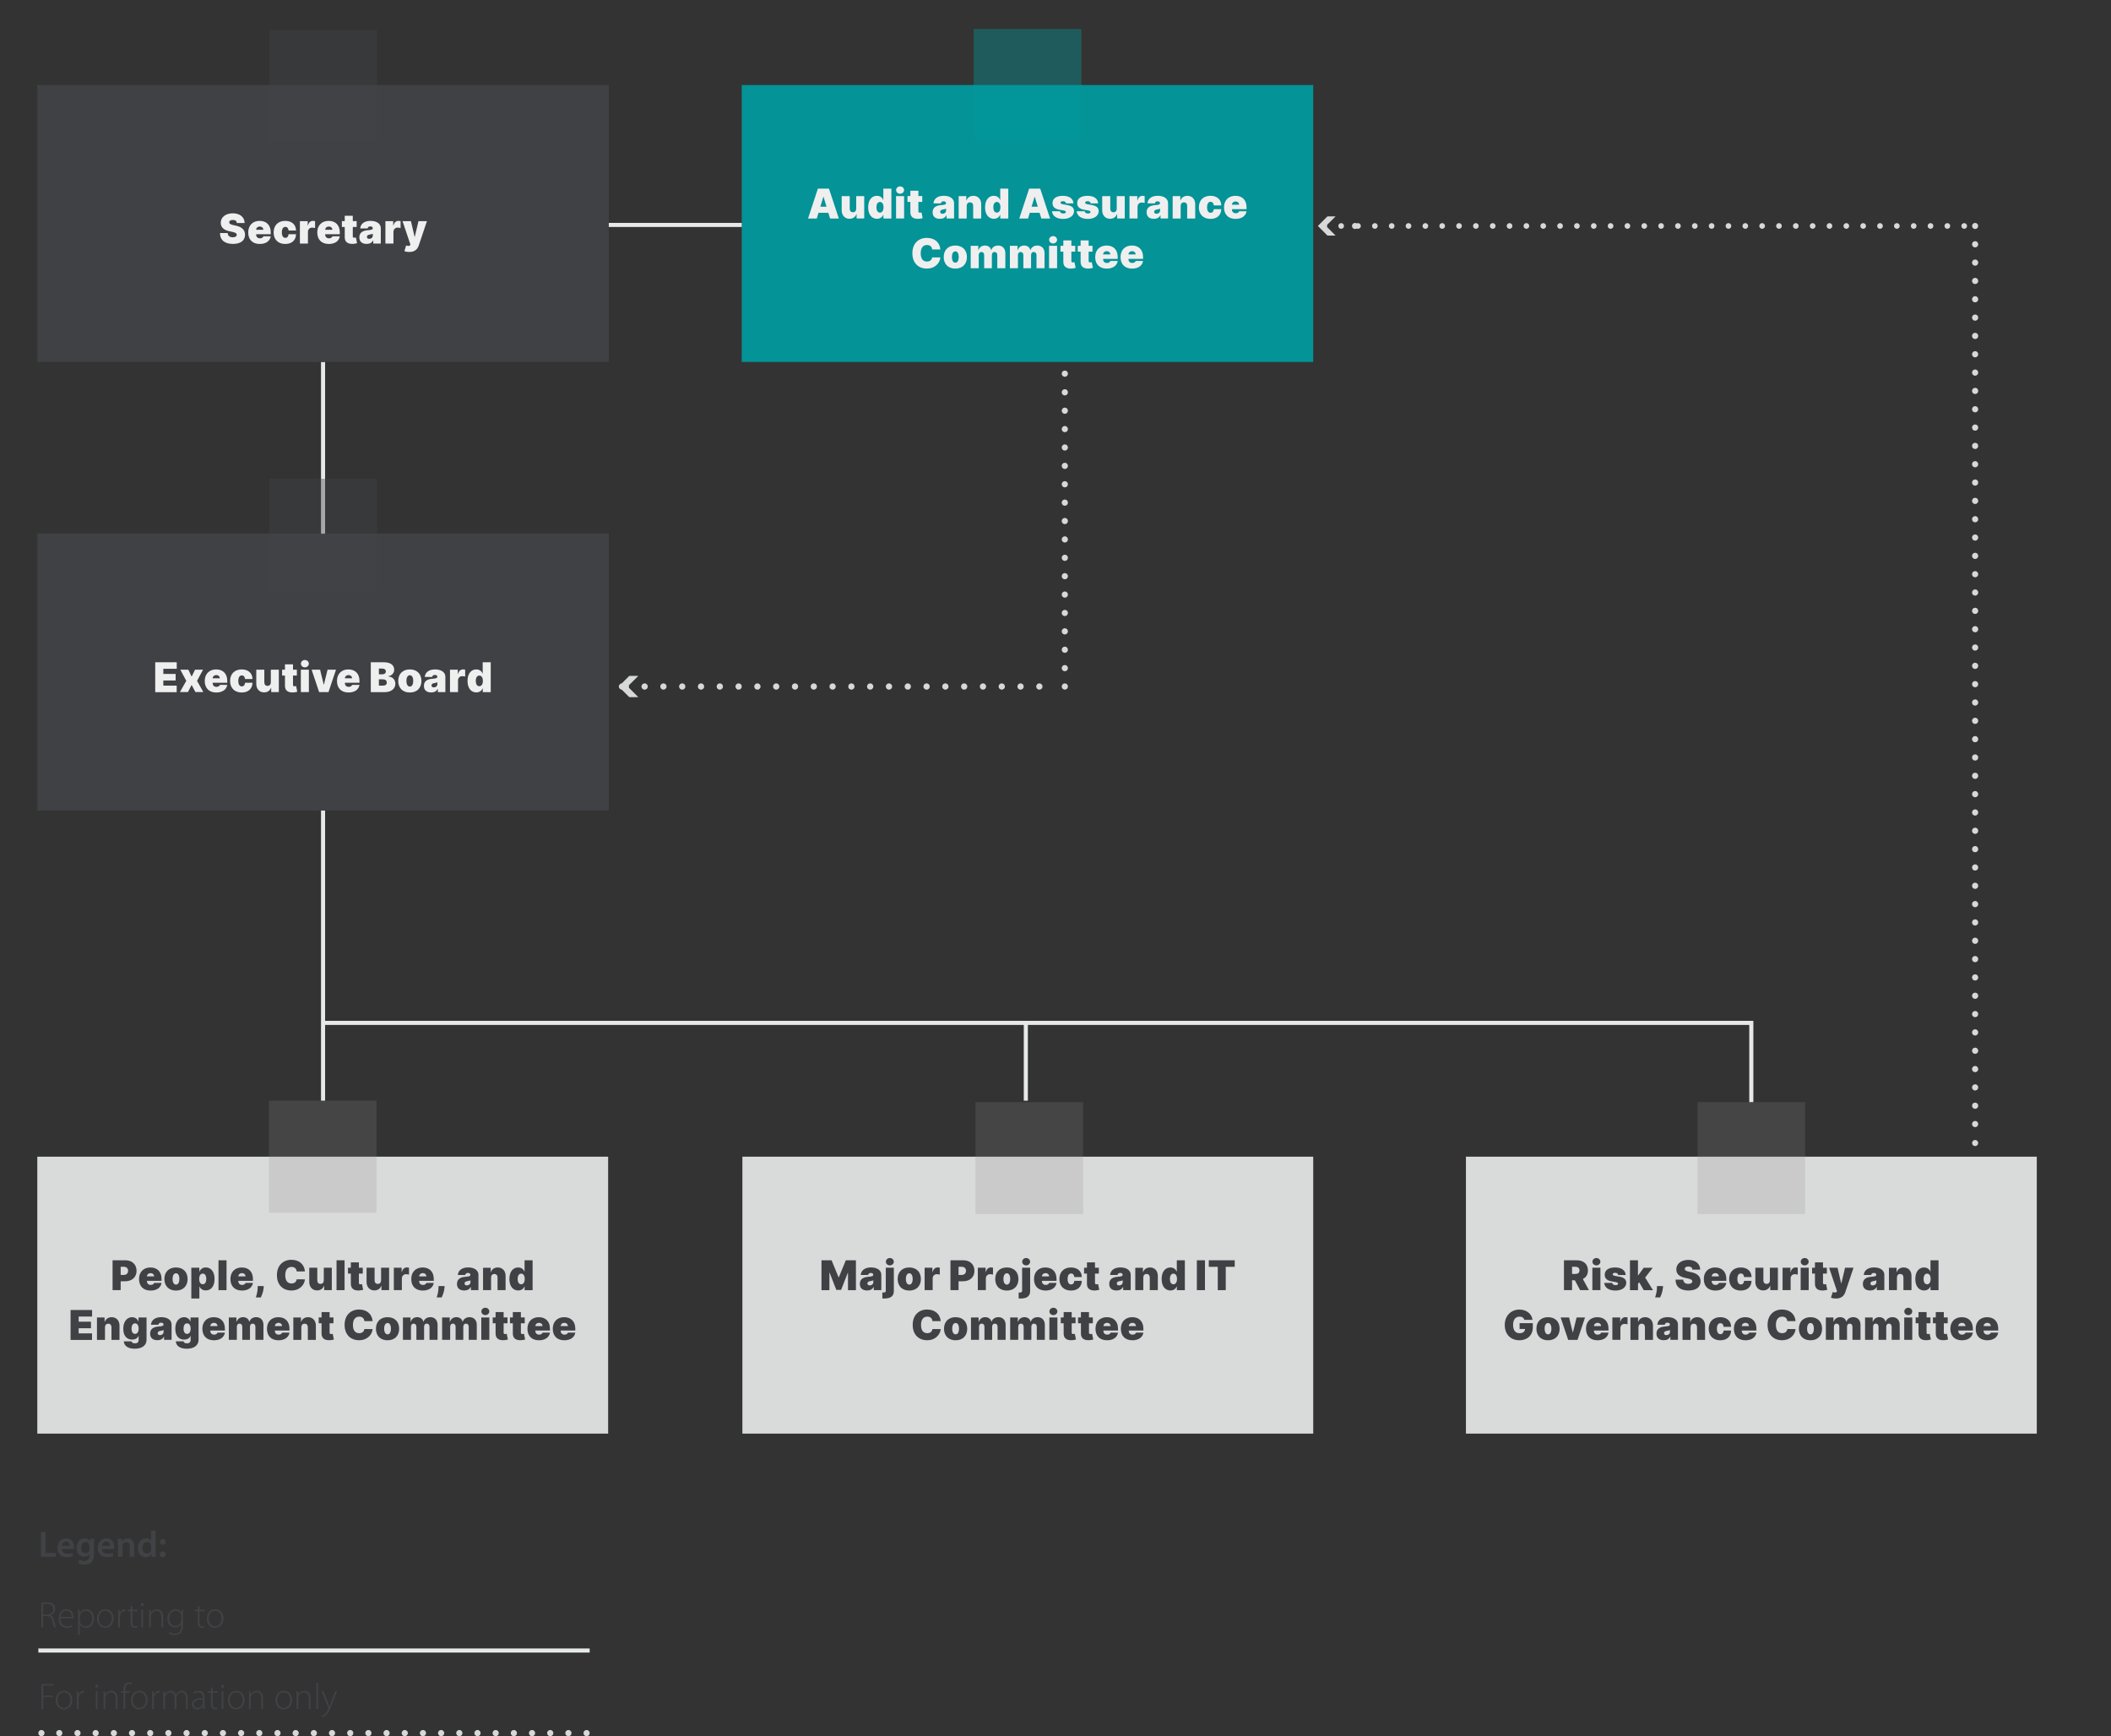 <?xml version="1.0" encoding="UTF-8"?>
<svg id="Layer_2" data-name="Layer 2" xmlns="http://www.w3.org/2000/svg" xmlns:xlink="http://www.w3.org/1999/xlink" viewBox="0 0 722.12 593.93">
  <rect x="0" y="0" width="722.12" height="593.93" fill="#333333" stroke="none"/>
  <defs>
    <style>
      .cls-1 {
        fill: #8d8e90;
      }

      .cls-1, .cls-2, .cls-3, .cls-4, .cls-5, .cls-6, .cls-7 {
        stroke-width: 0px;
      }

      .cls-8 {
        clip-path: url(#clippath-11);
      }

      .cls-9 {
        stroke-dasharray: 0 0 0 6.22;
      }

      .cls-9, .cls-10, .cls-11, .cls-2, .cls-12, .cls-13, .cls-14, .cls-15, .cls-16 {
        fill: none;
      }

      .cls-9, .cls-10, .cls-11, .cls-12, .cls-13, .cls-15, .cls-16 {
        stroke: #d7d8d8;
        stroke-linecap: round;
        stroke-linejoin: round;
      }

      .cls-9, .cls-11, .cls-15, .cls-16 {
        stroke-width: 2.11px;
      }

      .cls-10 {
        stroke-dasharray: 0 0 0 5.76;
        stroke-width: 1.93px;
      }

      .cls-17 {
        clip-path: url(#clippath-2);
      }

      .cls-11 {
        stroke-dasharray: 0 0 0 6.27;
      }

      .cls-18 {
        opacity: .2;
      }

      .cls-19 {
        opacity: .92;
      }

      .cls-20 {
        clip-path: url(#clippath-6);
      }

      .cls-21 {
        clip-path: url(#clippath-7);
      }

      .cls-3 {
        fill: #d7d8d8;
      }

      .cls-22 {
        clip-path: url(#clippath-1);
      }

      .cls-23 {
        clip-path: url(#clippath-4);
      }

      .cls-24 {
        opacity: .39;
      }

      .cls-12 {
        stroke-dasharray: 0 0 0 6.43;
        stroke-width: 2.14px;
      }

      .cls-4 {
        fill: #fff;
      }

      .cls-13 {
        stroke-width: 2.07px;
      }

      .cls-25 {
        clip-path: url(#clippath-9);
      }

      .cls-5 {
        fill: #009b9f;
      }

      .cls-26 {
        clip-path: url(#clippath);
      }

      .cls-6 {
        fill: #e7e8e8;
      }

      .cls-27 {
        clip-path: url(#clippath-3);
      }

      .cls-28 {
        clip-path: url(#clippath-8);
      }

      .cls-29 {
        clip-path: url(#clippath-5);
      }

      .cls-30 {
        clip-path: url(#clippath-10);
      }

      .cls-7 {
        fill: #404246;
      }

      .cls-14 {
        stroke: #e7e8e8;
        stroke-width: 1.4px;
      }

      .cls-16 {
        stroke-dasharray: 0 0 0 6.29;
      }
    </style>
    <clipPath id="clippath">
      <rect class="cls-2" y="382.92" width="235.37" height="108.92"/>
    </clipPath>
    <clipPath id="clippath-1">
      <rect class="cls-2" x="79.22" y="366.6" width="62.36" height="49.66"/>
    </clipPath>
    <clipPath id="clippath-2">
      <rect class="cls-2" x="488.7" y="382.92" width="233.42" height="108.92"/>
    </clipPath>
    <clipPath id="clippath-3">
      <rect class="cls-2" x="567.92" y="367.1" width="62.36" height="49.66"/>
    </clipPath>
    <clipPath id="clippath-4">
      <rect class="cls-2" x="241.19" y="382.92" width="220.8" height="108.92"/>
    </clipPath>
    <clipPath id="clippath-5">
      <rect class="cls-2" x="320.92" y="367.1" width="62.36" height="49.66"/>
    </clipPath>
    <clipPath id="clippath-6">
      <rect class="cls-2" y="16.32" width="221.02" height="108.92"/>
    </clipPath>
    <clipPath id="clippath-7">
      <rect class="cls-2" x="79.33" y=".35" width="62.36" height="49.66"/>
    </clipPath>
    <clipPath id="clippath-8">
      <rect class="cls-2" y="169.76" width="221.02" height="108.92"/>
    </clipPath>
    <clipPath id="clippath-9">
      <rect class="cls-2" x="79.33" y="153.83" width="62.36" height="49.66"/>
    </clipPath>
    <clipPath id="clippath-10">
      <rect class="cls-2" x="240.97" y="16.32" width="223.57" height="108.92"/>
    </clipPath>
    <clipPath id="clippath-11">
      <rect class="cls-2" x="320.3" width="62.36" height="49.66"/>
    </clipPath>
  </defs>
  <g id="Layer_1-2" data-name="Layer 1">
    <g>
      <line class="cls-14" x1="110.51" y1="277.27" x2="110.51" y2="376.53"/>
      <line class="cls-14" x1="599.1" y1="349.92" x2="110.4" y2="349.92"/>
      <line class="cls-14" x1="599.08" y1="349.22" x2="599.08" y2="377.02"/>
      <g>
        <g class="cls-19">
          <g class="cls-26">
            <rect class="cls-6" x="12.76" y="395.69" width="195.27" height="94.74"/>
            <g>
              <path class="cls-7" d="m38.51,431.13h4.41c2.27,0,3.79,1.44,3.79,3.61s-1.56,3.57-3.89,3.57h-1.54v3.03h-2.77v-10.22Zm3.75,5.03c.97,0,1.56-.54,1.56-1.42s-.58-1.4-1.56-1.4h-.98v2.81h.98Z"/>
              <path class="cls-7" d="m47.56,437.54c0-2.38,1.52-3.95,3.89-3.95s3.81,1.49,3.81,3.93v.64h-4.99v.12c0,.74.48,1.28,1.3,1.28.56,0,1.02-.24,1.18-.68h2.51c-.26,1.6-1.63,2.61-3.75,2.61-2.46,0-3.95-1.47-3.95-3.95Zm5.17-.9c-.02-.66-.53-1.12-1.22-1.12s-1.22.45-1.24,1.12h2.46Z"/>
              <path class="cls-7" d="m56.23,437.54c0-2.35,1.48-3.95,3.97-3.95s3.97,1.6,3.97,3.95-1.48,3.95-3.97,3.95-3.97-1.6-3.97-3.95Zm5.13-.02c0-1.2-.44-1.94-1.14-1.94-.74,0-1.18.73-1.18,1.94s.44,1.94,1.18,1.94c.7,0,1.14-.73,1.14-1.94Z"/>
              <path class="cls-7" d="m65.45,433.68h2.73v1.34h.06c.3-.78,1.02-1.44,2.16-1.44,1.52,0,2.99,1.16,2.99,3.93s-1.38,3.93-3.01,3.93c-1.08,0-1.82-.58-2.14-1.36h-.04v4.13h-2.75v-10.54Zm3.91,5.65c.76,0,1.2-.68,1.2-1.82s-.44-1.82-1.2-1.82-1.22.68-1.22,1.82.46,1.82,1.22,1.82Z"/>
              <path class="cls-7" d="m77.49,441.35h-2.75v-10.22h2.75v10.22Z"/>
              <path class="cls-7" d="m78.82,437.54c0-2.38,1.52-3.95,3.89-3.95s3.81,1.49,3.81,3.93v.64h-4.99v.12c0,.74.48,1.28,1.3,1.28.56,0,1.02-.24,1.18-.68h2.51c-.26,1.6-1.63,2.61-3.75,2.61-2.46,0-3.95-1.47-3.95-3.95Zm5.17-.9c-.02-.66-.53-1.12-1.22-1.12s-1.22.45-1.24,1.12h2.46Z"/>
              <path class="cls-7" d="m90.19,440.51c-.1,1.44-.72,2.78-.96,3.33h-1.7c.16-.55.62-1.98.62-3.33v-.56h2.08l-.04.56Z"/>
              <path class="cls-7" d="m101.5,434.96c-.08-.93-.69-1.56-1.76-1.56-1.4,0-2.16,1.06-2.16,2.83,0,1.88.78,2.83,2.14,2.83,1.02,0,1.64-.54,1.78-1.42l2.81.02c-.14,1.74-1.66,3.81-4.65,3.81-2.81,0-4.93-1.85-4.93-5.25s2.18-5.25,4.93-5.25c2.57,0,4.43,1.44,4.65,3.97h-2.81Z"/>
              <path class="cls-7" d="m110.75,433.68h2.75v7.66h-2.61v-1.46h-.08c-.33.98-1.21,1.56-2.35,1.56-1.61,0-2.67-1.2-2.67-2.87v-4.89h2.75v4.31c0,.76.4,1.22,1.1,1.22s1.12-.46,1.12-1.22v-4.31Z"/>
              <path class="cls-7" d="m117.87,441.35h-2.75v-10.22h2.75v10.22Z"/>
              <path class="cls-7" d="m124.09,435.68h-1.32v3.2c0,.32.16.48.52.48.16,0,.43-.05.54-.08l.4,1.94c-.25.08-.71.2-1.34.24-1.9.1-2.89-.71-2.87-2.32v-3.46h-.98v-2h.98v-1.84h2.75v1.84h1.32v2Z"/>
              <path class="cls-7" d="m130.35,433.68h2.75v7.66h-2.61v-1.46h-.08c-.33.98-1.21,1.56-2.35,1.56-1.61,0-2.67-1.2-2.67-2.87v-4.89h2.75v4.31c0,.76.4,1.22,1.1,1.22s1.12-.46,1.12-1.22v-4.31Z"/>
              <path class="cls-7" d="m134.72,433.68h2.67v1.46h.08c.28-1.08.92-1.56,1.74-1.56.24,0,.48.04.7.1v2.35c-.27-.09-.73-.14-1.02-.14-.81,0-1.42.58-1.42,1.46v3.99h-2.75v-7.66Z"/>
              <path class="cls-7" d="m140.68,437.54c0-2.38,1.52-3.95,3.89-3.95s3.81,1.49,3.81,3.93v.64h-4.99v.12c0,.74.48,1.28,1.3,1.28.56,0,1.02-.24,1.18-.68h2.51c-.26,1.6-1.63,2.61-3.75,2.61-2.46,0-3.95-1.47-3.95-3.95Zm5.17-.9c-.02-.66-.53-1.12-1.22-1.12s-1.22.45-1.24,1.12h2.46Z"/>
              <path class="cls-7" d="m152.05,440.51c-.1,1.44-.72,2.78-.96,3.33h-1.7c.16-.55.62-1.98.62-3.33v-.56h2.08l-.04.56Z"/>
              <path class="cls-7" d="m156.32,439.23c0-1.68,1.23-2.32,2.81-2.44,1.29-.09,1.78-.23,1.78-.68v-.02c0-.4-.34-.62-.82-.62-.52,0-.87.22-.94.7h-2.53c.09-1.4,1.22-2.59,3.51-2.59s3.53,1.1,3.53,2.51v5.25h-2.57v-1.08h-.06c-.46.86-1.22,1.2-2.22,1.2-1.47,0-2.49-.71-2.49-2.24Zm4.61-.6v-.64c-.29.12-.66.21-1.1.28-.64.1-.92.4-.92.8,0,.43.33.66.8.66.62,0,1.22-.4,1.22-1.1Z"/>
              <path class="cls-7" d="m167.99,441.35h-2.75v-7.66h2.61v1.46h.08c.33-.97,1.23-1.56,2.35-1.56,1.63,0,2.68,1.21,2.67,2.87v4.89h-2.75v-4.31c0-.76-.4-1.22-1.1-1.22s-1.11.46-1.12,1.22v4.31Z"/>
              <path class="cls-7" d="m174.25,437.52c0-2.77,1.48-3.93,2.99-3.93,1.14,0,1.86.66,2.16,1.44h.04v-3.89h2.75v10.22h-2.73v-1.26h-.06c-.32.78-1.06,1.36-2.14,1.36-1.64,0-3.01-1.28-3.01-3.93Zm5.25,0c0-1.14-.46-1.82-1.22-1.82s-1.2.68-1.2,1.82.44,1.82,1.2,1.82,1.22-.7,1.22-1.82Z"/>
            </g>
            <g>
              <path class="cls-7" d="m24.14,448.14h7.36v2.24h-4.59v1.76h4.21v2.24h-4.21v1.76h4.57v2.24h-7.34v-10.22Z"/>
              <path class="cls-7" d="m35.92,458.36h-2.75v-7.66h2.61v1.46h.08c.33-.97,1.23-1.56,2.35-1.56,1.63,0,2.68,1.21,2.67,2.87v4.89h-2.75v-4.31c0-.76-.4-1.22-1.1-1.22s-1.11.46-1.12,1.22v4.31Z"/>
              <path class="cls-7" d="m42.35,458.86h2.65c.08.49.54.68,1.18.68.71,0,1.24-.29,1.24-1.2v-1.3h-.08c-.3.78-1.12,1.22-2.16,1.22-1.64,0-3.01-1.08-3.01-3.73s1.48-3.93,2.99-3.93c1.14,0,1.86.66,2.16,1.44h.06v-1.34h2.75v7.64c0,1.95-1.61,3.05-4.03,3.05s-3.65-1.06-3.75-2.53Zm5.07-4.33c0-1.14-.46-1.82-1.22-1.82s-1.2.68-1.2,1.82.44,1.78,1.2,1.78,1.22-.66,1.22-1.78Z"/>
              <path class="cls-7" d="m51.35,456.24c0-1.68,1.23-2.32,2.81-2.44,1.29-.09,1.78-.23,1.78-.68v-.02c0-.4-.34-.62-.82-.62-.52,0-.87.22-.94.7h-2.53c.09-1.4,1.22-2.59,3.51-2.59s3.53,1.1,3.53,2.51v5.25h-2.57v-1.08h-.06c-.46.86-1.22,1.2-2.22,1.2-1.47,0-2.49-.71-2.49-2.24Zm4.61-.6v-.64c-.29.12-.66.21-1.1.28-.64.1-.92.4-.92.8,0,.43.33.66.8.66.62,0,1.22-.4,1.22-1.1Z"/>
              <path class="cls-7" d="m60.14,458.86h2.65c.08.49.54.68,1.18.68.71,0,1.24-.29,1.24-1.2v-1.3h-.08c-.3.78-1.12,1.22-2.16,1.22-1.64,0-3.01-1.08-3.01-3.73s1.48-3.93,2.99-3.93c1.14,0,1.86.66,2.16,1.44h.06v-1.34h2.75v7.64c0,1.95-1.61,3.05-4.03,3.05s-3.65-1.06-3.75-2.53Zm5.07-4.33c0-1.14-.46-1.82-1.22-1.82s-1.2.68-1.2,1.82.44,1.78,1.2,1.78,1.22-.66,1.22-1.78Z"/>
              <path class="cls-7" d="m69.23,454.55c0-2.38,1.52-3.95,3.89-3.95s3.81,1.49,3.81,3.93v.64h-4.99v.12c0,.74.48,1.28,1.3,1.28.56,0,1.02-.24,1.18-.68h2.51c-.26,1.6-1.63,2.61-3.75,2.61-2.46,0-3.95-1.47-3.95-3.95Zm5.17-.9c-.02-.66-.53-1.12-1.22-1.12s-1.22.45-1.24,1.12h2.46Z"/>
              <path class="cls-7" d="m78.26,450.69h2.61v1.46h.08c.32-.96,1.13-1.56,2.2-1.56s1.94.62,2.1,1.56h.08c.26-.94,1.18-1.56,2.32-1.56,1.47,0,2.47,1.02,2.47,2.59v5.17h-2.75v-4.47c0-.67-.37-1.08-.94-1.08s-.92.41-.92,1.08v4.47h-2.63v-4.47c0-.67-.37-1.08-.94-1.08s-.92.41-.92,1.08v4.47h-2.75v-7.66Z"/>
              <path class="cls-7" d="m91.32,454.55c0-2.38,1.52-3.95,3.89-3.95s3.81,1.49,3.81,3.93v.64h-4.99v.12c0,.74.48,1.28,1.3,1.28.56,0,1.02-.24,1.18-.68h2.51c-.26,1.6-1.63,2.61-3.75,2.61-2.46,0-3.95-1.47-3.95-3.95Zm5.17-.9c-.02-.66-.53-1.12-1.22-1.12s-1.22.45-1.24,1.12h2.46Z"/>
              <path class="cls-7" d="m103.09,458.36h-2.75v-7.66h2.61v1.46h.08c.33-.97,1.23-1.56,2.35-1.56,1.63,0,2.68,1.21,2.67,2.87v4.89h-2.75v-4.31c0-.76-.4-1.22-1.1-1.22s-1.11.46-1.12,1.22v4.31Z"/>
              <path class="cls-7" d="m114.07,452.69h-1.32v3.2c0,.32.16.48.52.48.16,0,.43-.05.54-.08l.4,1.94c-.25.08-.71.2-1.34.24-1.9.1-2.89-.71-2.87-2.32v-3.46h-.98v-2h.98v-1.84h2.75v1.84h1.32v2Z"/>
              <path class="cls-7" d="m124.65,451.97c-.08-.93-.69-1.56-1.76-1.56-1.4,0-2.16,1.06-2.16,2.83,0,1.88.78,2.83,2.14,2.83,1.02,0,1.64-.54,1.78-1.42l2.81.02c-.14,1.74-1.66,3.81-4.65,3.81-2.81,0-4.93-1.85-4.93-5.25s2.18-5.25,4.93-5.25c2.57,0,4.43,1.44,4.65,3.97h-2.81Z"/>
              <path class="cls-7" d="m128.6,454.55c0-2.35,1.48-3.95,3.97-3.95s3.97,1.6,3.97,3.95-1.48,3.95-3.97,3.95-3.97-1.6-3.97-3.95Zm5.13-.02c0-1.2-.44-1.94-1.14-1.94-.74,0-1.18.73-1.18,1.94s.44,1.94,1.18,1.94c.7,0,1.14-.73,1.14-1.94Z"/>
              <path class="cls-7" d="m137.82,450.69h2.61v1.46h.08c.32-.96,1.13-1.56,2.2-1.56s1.94.62,2.1,1.56h.08c.26-.94,1.18-1.56,2.32-1.56,1.47,0,2.47,1.02,2.47,2.59v5.17h-2.75v-4.47c0-.67-.37-1.08-.94-1.08s-.92.41-.92,1.08v4.47h-2.63v-4.47c0-.67-.37-1.08-.94-1.08s-.92.41-.92,1.08v4.47h-2.75v-7.66Z"/>
              <path class="cls-7" d="m151.23,450.69h2.61v1.46h.08c.32-.96,1.13-1.56,2.2-1.56s1.94.62,2.1,1.56h.08c.26-.94,1.18-1.56,2.32-1.56,1.47,0,2.47,1.02,2.47,2.59v5.17h-2.75v-4.47c0-.67-.37-1.08-.94-1.08s-.92.41-.92,1.08v4.47h-2.63v-4.47c0-.67-.37-1.08-.94-1.08s-.92.41-.92,1.08v4.47h-2.75v-7.66Z"/>
              <path class="cls-7" d="m164.64,450.69h2.75v7.66h-2.75v-7.66Zm.02-2.06c0-.69.61-1.26,1.36-1.26s1.36.56,1.36,1.26-.61,1.26-1.36,1.26-1.36-.56-1.36-1.26Z"/>
              <path class="cls-7" d="m173.6,452.69h-1.32v3.2c0,.32.16.48.52.48.16,0,.43-.05.54-.08l.4,1.94c-.25.08-.71.2-1.34.24-1.9.1-2.89-.71-2.87-2.32v-3.46h-.98v-2h.98v-1.84h2.75v1.84h1.32v2Z"/>
              <path class="cls-7" d="m179.5,452.69h-1.32v3.2c0,.32.16.48.52.48.16,0,.43-.05.54-.08l.4,1.94c-.25.08-.71.2-1.34.24-1.9.1-2.89-.71-2.87-2.32v-3.46h-.98v-2h.98v-1.84h2.75v1.84h1.32v2Z"/>
              <path class="cls-7" d="m180.42,454.55c0-2.38,1.52-3.95,3.89-3.95s3.81,1.49,3.81,3.93v.64h-4.99v.12c0,.74.48,1.28,1.3,1.28.56,0,1.02-.24,1.18-.68h2.51c-.26,1.6-1.63,2.61-3.75,2.61-2.46,0-3.95-1.47-3.95-3.95Zm5.17-.9c-.02-.66-.53-1.12-1.22-1.12s-1.22.45-1.24,1.12h2.46Z"/>
              <path class="cls-7" d="m189.09,454.55c0-2.38,1.52-3.95,3.89-3.95s3.81,1.49,3.81,3.93v.64h-4.99v.12c0,.74.48,1.28,1.3,1.28.56,0,1.02-.24,1.18-.68h2.51c-.26,1.6-1.63,2.61-3.75,2.61-2.46,0-3.95-1.47-3.95-3.95Zm5.17-.9c-.02-.66-.53-1.12-1.22-1.12s-1.22.45-1.24,1.12h2.46Z"/>
            </g>
          </g>
        </g>
        <g class="cls-18">
          <g class="cls-22">
            <rect class="cls-1" x="91.98" y="376.53" width="36.83" height="38.32"/>
          </g>
        </g>
        <g class="cls-19">
          <g class="cls-17">
            <rect class="cls-6" x="501.46" y="395.69" width="195.27" height="94.74"/>
            <g>
              <path class="cls-7" d="m534.99,431.13h4.41c2.27,0,3.79,1.3,3.79,3.47,0,1.42-.65,2.41-1.74,2.93l2.08,3.81h-3.01l-1.8-3.37h-.96v3.37h-2.77v-10.22Zm3.75,4.69c.97,0,1.56-.34,1.56-1.22s-.58-1.26-1.56-1.26h-.98v2.48h.98Z"/>
              <path class="cls-7" d="m544.71,433.68h2.75v7.66h-2.75v-7.66Zm.02-2.06c0-.69.61-1.26,1.36-1.26s1.36.56,1.36,1.26-.61,1.26-1.36,1.26-1.36-.56-1.36-1.26Z"/>
              <path class="cls-7" d="m553.56,436.18c-.04-.47-.49-.76-1.04-.76-.47,0-.87.18-.86.5,0,.22.15.43.74.54l1.56.28c1.57.28,2.33.94,2.34,2.08-.01,1.64-1.57,2.67-3.69,2.67-2.35,0-3.7-1.04-3.85-2.61h2.73c.07.49.51.76,1.14.76.5,0,.87-.18.88-.5,0-.29-.28-.45-.88-.56l-1.36-.24c-1.56-.27-2.35-1.05-2.33-2.26-.01-1.6,1.34-2.49,3.53-2.49s3.56.97,3.63,2.59h-2.53Z"/>
              <path class="cls-7" d="m557.56,431.13h2.75v5.13h.1l1.86-2.57h3.09l-2.6,3.36,2.68,4.31h-3.15l-1.56-2.7-.41.52v2.18h-2.75v-10.22Z"/>
              <path class="cls-7" d="m568.85,440.51c-.1,1.44-.72,2.78-.96,3.33h-1.7c.16-.55.62-1.98.62-3.33v-.56h2.08l-.04.56Z"/>
              <path class="cls-7" d="m577.56,433.27c-.86,0-1.23.33-1.24.78-.02.49.41.77,1.38.98l.84.18c2.26.48,3.18,1.58,3.19,3.13-.01,2.02-1.56,3.13-4.15,3.13s-4.4-1.15-4.41-3.71h2.63c.04.94.67,1.44,1.74,1.44.89,0,1.35-.35,1.36-.86-.01-.46-.4-.75-1.54-1l-1.02-.22c-1.81-.39-2.92-1.28-2.91-2.87-.02-1.95,1.7-3.25,4.13-3.25s4.02,1.33,4.03,3.33h-2.65c-.05-.66-.48-1.06-1.38-1.06Z"/>
              <path class="cls-7" d="m582.83,437.54c0-2.38,1.52-3.95,3.89-3.95s3.81,1.49,3.81,3.93v.64h-4.99v.12c0,.74.48,1.28,1.3,1.28.56,0,1.02-.24,1.18-.68h2.51c-.26,1.6-1.63,2.61-3.75,2.61-2.46,0-3.95-1.47-3.95-3.95Zm5.17-.9c-.02-.66-.53-1.12-1.22-1.12s-1.22.45-1.24,1.12h2.46Z"/>
              <path class="cls-7" d="m591.5,437.54c0-2.35,1.48-3.95,3.97-3.95,2.25,0,3.68,1.3,3.69,3.29h-2.55c-.07-.8-.49-1.24-1.1-1.24-.72,0-1.2.62-1.2,1.88s.47,1.88,1.2,1.88c.6,0,1.04-.43,1.1-1.24h2.55c-.03,2.03-1.42,3.33-3.69,3.33-2.5,0-3.97-1.6-3.97-3.95Z"/>
              <path class="cls-7" d="m605.42,433.68h2.75v7.66h-2.61v-1.46h-.08c-.33.98-1.21,1.56-2.35,1.56-1.61,0-2.67-1.2-2.67-2.87v-4.89h2.75v4.31c0,.76.4,1.22,1.1,1.22s1.12-.46,1.12-1.22v-4.31Z"/>
              <path class="cls-7" d="m609.78,433.68h2.67v1.46h.08c.28-1.08.92-1.56,1.74-1.56.24,0,.48.04.7.1v2.35c-.27-.09-.73-.14-1.02-.14-.81,0-1.42.58-1.42,1.46v3.99h-2.75v-7.66Z"/>
              <path class="cls-7" d="m615.96,433.68h2.75v7.66h-2.75v-7.66Zm.02-2.06c0-.69.61-1.26,1.36-1.26s1.36.56,1.36,1.26-.61,1.26-1.36,1.26-1.36-.56-1.36-1.26Z"/>
              <path class="cls-7" d="m624.92,435.68h-1.32v3.2c0,.32.16.48.52.48.16,0,.43-.05.54-.08l.4,1.94c-.25.08-.71.2-1.34.24-1.9.1-2.89-.71-2.87-2.32v-3.46h-.98v-2h.98v-1.84h2.75v1.84h1.32v2Z"/>
              <path class="cls-7" d="m626.33,443.95l.6-1.96c.68.24,1.21.25,1.4-.17l.06-.14-2.69-8h2.87l1.24,5.31h.08l1.26-5.31h2.89l-2.79,8.3c-.42,1.27-1.33,2.24-3.25,2.24-.63,0-1.23-.1-1.66-.27Z"/>
              <path class="cls-7" d="m637.24,439.23c0-1.68,1.23-2.32,2.81-2.44,1.29-.09,1.78-.23,1.78-.68v-.02c0-.4-.34-.62-.82-.62-.52,0-.87.22-.94.7h-2.53c.09-1.4,1.22-2.59,3.51-2.59s3.53,1.1,3.53,2.51v5.25h-2.57v-1.08h-.06c-.46.86-1.22,1.2-2.22,1.2-1.47,0-2.49-.71-2.49-2.24Zm4.61-.6v-.64c-.29.12-.66.21-1.1.28-.64.1-.92.4-.92.8,0,.43.33.66.8.66.62,0,1.22-.4,1.22-1.1Z"/>
              <path class="cls-7" d="m648.91,441.35h-2.75v-7.66h2.61v1.46h.08c.33-.97,1.23-1.56,2.35-1.56,1.63,0,2.68,1.21,2.67,2.87v4.89h-2.75v-4.31c0-.76-.4-1.22-1.1-1.22s-1.11.46-1.12,1.22v4.31Z"/>
              <path class="cls-7" d="m655.18,437.52c0-2.77,1.48-3.93,2.99-3.93,1.14,0,1.86.66,2.16,1.44h.04v-3.89h2.75v10.22h-2.73v-1.26h-.06c-.32.78-1.06,1.36-2.14,1.36-1.64,0-3.01-1.28-3.01-3.93Zm5.25,0c0-1.14-.46-1.82-1.22-1.82s-1.2.68-1.2,1.82.44,1.82,1.2,1.82,1.22-.7,1.22-1.82Z"/>
            </g>
            <g>
              <path class="cls-7" d="m519.79,450.42c-1.4,0-2.2,1.04-2.2,2.81s.74,2.85,2.18,2.85c1.24,0,1.87-.57,1.9-1.46h-1.86v-1.98h4.53v1.42c0,2.79-1.92,4.43-4.59,4.43-2.98,0-5.01-2-5.01-5.23s2.24-5.27,4.99-5.27c2.42,0,4.28,1.46,4.49,3.51h-2.8c-.17-.7-.76-1.1-1.63-1.1Z"/>
              <path class="cls-7" d="m525.57,454.55c0-2.35,1.48-3.95,3.97-3.95s3.97,1.6,3.97,3.95-1.48,3.95-3.97,3.95-3.97-1.6-3.97-3.95Zm5.13-.02c0-1.2-.44-1.94-1.14-1.94-.74,0-1.18.73-1.18,1.94s.44,1.94,1.18,1.94c.7,0,1.14-.73,1.14-1.94Z"/>
              <path class="cls-7" d="m539.62,458.36h-3.19l-2.57-7.66h2.89l1.24,5.07h.08l1.24-5.07h2.89l-2.57,7.66Z"/>
              <path class="cls-7" d="m542.53,454.55c0-2.38,1.52-3.95,3.89-3.95s3.81,1.49,3.81,3.93v.64h-4.99v.12c0,.74.48,1.28,1.3,1.28.56,0,1.02-.24,1.18-.68h2.51c-.26,1.6-1.63,2.61-3.75,2.61-2.46,0-3.95-1.47-3.95-3.95Zm5.17-.9c-.02-.66-.53-1.12-1.22-1.12s-1.22.45-1.24,1.12h2.46Z"/>
              <path class="cls-7" d="m551.55,450.69h2.67v1.46h.08c.28-1.08.92-1.56,1.74-1.56.24,0,.48.04.7.1v2.35c-.27-.09-.73-.14-1.02-.14-.81,0-1.42.58-1.42,1.46v3.99h-2.75v-7.66Z"/>
              <path class="cls-7" d="m560.48,458.36h-2.75v-7.66h2.61v1.46h.08c.33-.97,1.23-1.56,2.35-1.56,1.63,0,2.68,1.21,2.67,2.87v4.89h-2.75v-4.31c0-.76-.4-1.22-1.1-1.22s-1.11.46-1.12,1.22v4.31Z"/>
              <path class="cls-7" d="m566.64,456.24c0-1.68,1.23-2.32,2.81-2.44,1.29-.09,1.78-.23,1.78-.68v-.02c0-.4-.34-.62-.82-.62-.52,0-.87.22-.94.7h-2.53c.09-1.4,1.22-2.59,3.51-2.59s3.53,1.1,3.53,2.51v5.25h-2.57v-1.08h-.06c-.46.86-1.22,1.2-2.22,1.2-1.47,0-2.49-.71-2.49-2.24Zm4.61-.6v-.64c-.29.12-.66.21-1.1.28-.64.1-.92.4-.92.8,0,.43.33.66.8.66.62,0,1.22-.4,1.22-1.1Z"/>
              <path class="cls-7" d="m578.3,458.36h-2.75v-7.66h2.61v1.46h.08c.33-.97,1.23-1.56,2.35-1.56,1.63,0,2.68,1.21,2.67,2.87v4.89h-2.75v-4.31c0-.76-.4-1.22-1.1-1.22s-1.11.46-1.12,1.22v4.31Z"/>
              <path class="cls-7" d="m584.5,454.55c0-2.35,1.48-3.95,3.97-3.95,2.25,0,3.68,1.3,3.69,3.29h-2.55c-.07-.8-.49-1.24-1.1-1.24-.72,0-1.2.62-1.2,1.88s.47,1.88,1.2,1.88c.6,0,1.04-.43,1.1-1.24h2.55c-.03,2.03-1.42,3.33-3.69,3.33-2.5,0-3.97-1.6-3.97-3.95Z"/>
              <path class="cls-7" d="m593.12,454.55c0-2.38,1.52-3.95,3.89-3.95s3.81,1.49,3.81,3.93v.64h-4.99v.12c0,.74.48,1.28,1.3,1.28.56,0,1.02-.24,1.18-.68h2.51c-.26,1.6-1.63,2.61-3.75,2.61-2.46,0-3.95-1.47-3.95-3.95Zm5.17-.9c-.02-.66-.53-1.12-1.22-1.12s-1.22.45-1.24,1.12h2.46Z"/>
              <path class="cls-7" d="m611.41,451.97c-.08-.93-.69-1.56-1.76-1.56-1.4,0-2.16,1.06-2.16,2.83,0,1.88.78,2.83,2.14,2.83,1.02,0,1.64-.54,1.78-1.42l2.81.02c-.14,1.74-1.66,3.81-4.65,3.81-2.81,0-4.93-1.85-4.93-5.25s2.18-5.25,4.93-5.25c2.57,0,4.43,1.44,4.65,3.97h-2.81Z"/>
              <path class="cls-7" d="m615.35,454.55c0-2.35,1.48-3.95,3.97-3.95s3.97,1.6,3.97,3.95-1.48,3.95-3.97,3.95-3.97-1.6-3.97-3.95Zm5.13-.02c0-1.2-.44-1.94-1.14-1.94-.74,0-1.18.73-1.18,1.94s.44,1.94,1.18,1.94c.7,0,1.14-.73,1.14-1.94Z"/>
              <path class="cls-7" d="m624.57,450.69h2.61v1.46h.08c.32-.96,1.13-1.56,2.2-1.56s1.94.62,2.1,1.56h.08c.26-.94,1.18-1.56,2.32-1.56,1.47,0,2.47,1.02,2.47,2.59v5.17h-2.75v-4.47c0-.67-.37-1.08-.94-1.08s-.92.41-.92,1.08v4.47h-2.63v-4.47c0-.67-.37-1.08-.94-1.08s-.92.41-.92,1.08v4.47h-2.75v-7.66Z"/>
              <path class="cls-7" d="m637.98,450.69h2.61v1.46h.08c.32-.96,1.13-1.56,2.2-1.56s1.94.62,2.1,1.56h.08c.26-.94,1.18-1.56,2.32-1.56,1.47,0,2.47,1.02,2.47,2.59v5.17h-2.75v-4.47c0-.67-.37-1.08-.94-1.08s-.92.41-.92,1.08v4.47h-2.63v-4.47c0-.67-.37-1.08-.94-1.08s-.92.41-.92,1.08v4.47h-2.75v-7.66Z"/>
              <path class="cls-7" d="m651.39,450.69h2.75v7.66h-2.75v-7.66Zm.02-2.06c0-.69.61-1.26,1.36-1.26s1.36.56,1.36,1.26-.61,1.26-1.36,1.26-1.36-.56-1.36-1.26Z"/>
              <path class="cls-7" d="m660.35,452.69h-1.32v3.2c0,.32.16.48.52.48.16,0,.43-.05.54-.08l.4,1.94c-.25.08-.71.2-1.34.24-1.9.1-2.89-.71-2.87-2.32v-3.46h-.98v-2h.98v-1.84h2.75v1.84h1.32v2Z"/>
              <path class="cls-7" d="m666.25,452.69h-1.32v3.2c0,.32.16.48.52.48.16,0,.43-.05.54-.08l.4,1.94c-.25.08-.71.2-1.34.24-1.9.1-2.89-.71-2.87-2.32v-3.46h-.98v-2h.98v-1.84h2.75v1.84h1.32v2Z"/>
              <path class="cls-7" d="m667.17,454.55c0-2.38,1.52-3.95,3.89-3.95s3.81,1.49,3.81,3.93v.64h-4.99v.12c0,.74.48,1.28,1.3,1.28.56,0,1.02-.24,1.18-.68h2.51c-.26,1.6-1.63,2.61-3.75,2.61-2.46,0-3.95-1.47-3.95-3.95Zm5.17-.9c-.02-.66-.53-1.12-1.22-1.12s-1.22.45-1.24,1.12h2.46Z"/>
              <path class="cls-7" d="m675.84,454.55c0-2.38,1.52-3.95,3.89-3.95s3.81,1.49,3.81,3.93v.64h-4.99v.12c0,.74.48,1.28,1.3,1.28.56,0,1.02-.24,1.18-.68h2.51c-.26,1.6-1.63,2.61-3.75,2.61-2.46,0-3.95-1.47-3.95-3.95Zm5.17-.9c-.02-.66-.53-1.12-1.22-1.12s-1.22.45-1.24,1.12h2.46Z"/>
            </g>
          </g>
        </g>
        <g class="cls-18">
          <g class="cls-27">
            <rect class="cls-1" x="580.68" y="377.02" width="36.83" height="38.32"/>
          </g>
        </g>
        <g class="cls-19">
          <g class="cls-23">
            <rect class="cls-6" x="253.95" y="395.69" width="195.27" height="94.74"/>
            <g>
              <path class="cls-7" d="m284.46,431.13l2.38,5.79h.12l2.38-5.79h3.45v10.22h-2.71v-5.91h-.08l-2.28,5.83h-1.64l-2.28-5.87h-.08v5.95h-2.71v-10.22h3.45Z"/>
              <path class="cls-7" d="m294.13,439.23c0-1.68,1.23-2.32,2.81-2.44,1.29-.09,1.78-.23,1.78-.68v-.02c0-.4-.34-.62-.82-.62-.52,0-.87.22-.94.7h-2.53c.09-1.4,1.22-2.59,3.51-2.59s3.53,1.1,3.53,2.51v5.25h-2.57v-1.08h-.06c-.46.86-1.22,1.2-2.22,1.2-1.47,0-2.49-.71-2.49-2.24Zm4.61-.6v-.64c-.29.12-.66.21-1.1.28-.64.1-.92.4-.92.8,0,.43.33.66.8.66.62,0,1.22-.4,1.22-1.1Z"/>
              <path class="cls-7" d="m305.76,433.68v7.92c0,2.02-1.35,2.61-3.37,2.61-.2,0-.35,0-.56-.02v-2.04c.13.02.22.02.32.02.66,0,.86-.19.86-.64v-7.86h2.75Zm-2.73-2.06c0-.69.61-1.26,1.36-1.26s1.36.56,1.36,1.26-.61,1.26-1.36,1.26-1.36-.56-1.36-1.26Z"/>
              <path class="cls-7" d="m307.07,437.54c0-2.35,1.48-3.95,3.97-3.95s3.97,1.6,3.97,3.95-1.48,3.95-3.97,3.95-3.97-1.6-3.97-3.95Zm5.13-.02c0-1.2-.44-1.94-1.14-1.94-.74,0-1.18.73-1.18,1.94s.44,1.94,1.18,1.94c.7,0,1.14-.73,1.14-1.94Z"/>
              <path class="cls-7" d="m316.29,433.68h2.67v1.46h.08c.28-1.08.92-1.56,1.74-1.56.24,0,.48.04.7.1v2.35c-.27-.09-.73-.14-1.02-.14-.81,0-1.42.58-1.42,1.46v3.99h-2.75v-7.66Z"/>
              <path class="cls-7" d="m325.13,431.13h4.41c2.27,0,3.79,1.44,3.79,3.61s-1.56,3.57-3.89,3.57h-1.54v3.03h-2.77v-10.22Zm3.75,5.03c.97,0,1.56-.54,1.56-1.42s-.58-1.4-1.56-1.4h-.98v2.81h.98Z"/>
              <path class="cls-7" d="m334.49,433.68h2.67v1.46h.08c.28-1.08.92-1.56,1.74-1.56.24,0,.48.04.7.1v2.35c-.27-.09-.73-.14-1.02-.14-.81,0-1.42.58-1.42,1.46v3.99h-2.75v-7.66Z"/>
              <path class="cls-7" d="m340.44,437.54c0-2.35,1.48-3.95,3.97-3.95s3.97,1.6,3.97,3.95-1.48,3.95-3.97,3.95-3.97-1.6-3.97-3.95Zm5.13-.02c0-1.2-.44-1.94-1.14-1.94-.74,0-1.18.73-1.18,1.94s.44,1.94,1.18,1.94c.7,0,1.14-.73,1.14-1.94Z"/>
              <path class="cls-7" d="m352.39,433.68v7.92c0,2.02-1.35,2.61-3.37,2.61-.2,0-.35,0-.56-.02v-2.04c.13.02.22.02.32.02.66,0,.86-.19.86-.64v-7.86h2.75Zm-2.73-2.06c0-.69.61-1.26,1.36-1.26s1.36.56,1.36,1.26-.61,1.26-1.36,1.26-1.36-.56-1.36-1.26Z"/>
              <path class="cls-7" d="m353.71,437.54c0-2.38,1.52-3.95,3.89-3.95s3.81,1.49,3.81,3.93v.64h-4.99v.12c0,.74.48,1.28,1.3,1.28.56,0,1.02-.24,1.18-.68h2.51c-.26,1.6-1.63,2.61-3.75,2.61-2.46,0-3.95-1.47-3.95-3.95Zm5.17-.9c-.02-.66-.53-1.12-1.22-1.12s-1.22.45-1.24,1.12h2.46Z"/>
              <path class="cls-7" d="m362.39,437.54c0-2.35,1.48-3.95,3.97-3.95,2.25,0,3.68,1.3,3.69,3.29h-2.55c-.07-.8-.49-1.24-1.1-1.24-.72,0-1.2.62-1.2,1.88s.47,1.88,1.2,1.88c.6,0,1.04-.43,1.1-1.24h2.55c-.03,2.03-1.42,3.33-3.69,3.33-2.5,0-3.97-1.6-3.97-3.95Z"/>
              <path class="cls-7" d="m375.89,435.68h-1.32v3.2c0,.32.16.48.52.48.16,0,.43-.05.54-.08l.4,1.94c-.25.08-.71.2-1.34.24-1.9.1-2.89-.71-2.87-2.32v-3.46h-.98v-2h.98v-1.84h2.75v1.84h1.32v2Z"/>
              <path class="cls-7" d="m379.44,439.23c0-1.68,1.23-2.32,2.81-2.44,1.29-.09,1.78-.23,1.78-.68v-.02c0-.4-.34-.62-.82-.62-.52,0-.87.22-.94.7h-2.53c.09-1.4,1.22-2.59,3.51-2.59s3.53,1.1,3.53,2.51v5.25h-2.57v-1.08h-.06c-.46.86-1.22,1.2-2.22,1.2-1.47,0-2.49-.71-2.49-2.24Zm4.61-.6v-.64c-.29.12-.66.21-1.1.28-.64.1-.92.4-.92.8,0,.43.33.66.8.66.62,0,1.22-.4,1.22-1.1Z"/>
              <path class="cls-7" d="m391.1,441.35h-2.75v-7.66h2.61v1.46h.08c.33-.97,1.23-1.56,2.35-1.56,1.63,0,2.68,1.21,2.67,2.87v4.89h-2.75v-4.31c0-.76-.4-1.22-1.1-1.22s-1.11.46-1.12,1.22v4.31Z"/>
              <path class="cls-7" d="m397.37,437.52c0-2.77,1.48-3.93,2.99-3.93,1.14,0,1.86.66,2.16,1.44h.04v-3.89h2.75v10.22h-2.73v-1.26h-.06c-.32.78-1.06,1.36-2.14,1.36-1.64,0-3.01-1.28-3.01-3.93Zm5.25,0c0-1.14-.46-1.82-1.22-1.82s-1.2.68-1.2,1.82.44,1.82,1.2,1.82,1.22-.7,1.22-1.82Z"/>
              <path class="cls-7" d="m412.19,441.35h-2.77v-10.22h2.77v10.22Z"/>
              <path class="cls-7" d="m413.49,431.13h8.88v2.24h-3.07v7.98h-2.73v-7.98h-3.07v-2.24Z"/>
            </g>
            <g>
              <path class="cls-7" d="m318.98,451.97c-.08-.93-.69-1.56-1.76-1.56-1.4,0-2.16,1.06-2.16,2.83,0,1.88.78,2.83,2.14,2.83,1.02,0,1.64-.54,1.78-1.42l2.81.02c-.14,1.74-1.66,3.81-4.65,3.81-2.81,0-4.93-1.85-4.93-5.25s2.18-5.25,4.93-5.25c2.57,0,4.43,1.44,4.65,3.97h-2.81Z"/>
              <path class="cls-7" d="m322.92,454.55c0-2.35,1.48-3.95,3.97-3.95s3.97,1.6,3.97,3.95-1.48,3.95-3.97,3.95-3.97-1.6-3.97-3.95Zm5.13-.02c0-1.2-.44-1.94-1.14-1.94-.74,0-1.18.73-1.18,1.94s.44,1.94,1.18,1.94c.7,0,1.14-.73,1.14-1.94Z"/>
              <path class="cls-7" d="m332.14,450.69h2.61v1.46h.08c.32-.96,1.13-1.56,2.2-1.56s1.94.62,2.1,1.56h.08c.26-.94,1.18-1.56,2.32-1.56,1.47,0,2.47,1.02,2.47,2.59v5.17h-2.75v-4.47c0-.67-.37-1.08-.94-1.08s-.92.41-.92,1.08v4.47h-2.63v-4.47c0-.67-.37-1.08-.94-1.08s-.92.41-.92,1.08v4.47h-2.75v-7.66Z"/>
              <path class="cls-7" d="m345.55,450.69h2.61v1.46h.08c.32-.96,1.13-1.56,2.2-1.56s1.94.62,2.1,1.56h.08c.26-.94,1.18-1.56,2.32-1.56,1.47,0,2.47,1.02,2.47,2.59v5.17h-2.75v-4.47c0-.67-.37-1.08-.94-1.08s-.92.41-.92,1.08v4.47h-2.63v-4.47c0-.67-.37-1.08-.94-1.08s-.92.41-.92,1.08v4.47h-2.75v-7.66Z"/>
              <path class="cls-7" d="m358.96,450.69h2.75v7.66h-2.75v-7.66Zm.02-2.06c0-.69.61-1.26,1.36-1.26s1.36.56,1.36,1.26-.61,1.26-1.36,1.26-1.36-.56-1.36-1.26Z"/>
              <path class="cls-7" d="m367.92,452.69h-1.32v3.2c0,.32.16.48.52.48.16,0,.43-.05.54-.08l.4,1.94c-.25.08-.71.2-1.34.24-1.9.1-2.89-.71-2.87-2.32v-3.46h-.98v-2h.98v-1.84h2.75v1.84h1.32v2Z"/>
              <path class="cls-7" d="m373.83,452.69h-1.32v3.2c0,.32.16.48.52.48.16,0,.43-.05.54-.08l.4,1.94c-.25.08-.71.2-1.34.24-1.9.1-2.89-.71-2.87-2.32v-3.46h-.98v-2h.98v-1.84h2.75v1.84h1.32v2Z"/>
              <path class="cls-7" d="m374.74,454.55c0-2.38,1.52-3.95,3.89-3.95s3.81,1.49,3.81,3.93v.64h-4.99v.12c0,.74.48,1.28,1.3,1.28.56,0,1.02-.24,1.18-.68h2.51c-.26,1.6-1.63,2.61-3.75,2.61-2.46,0-3.95-1.47-3.95-3.95Zm5.17-.9c-.02-.66-.53-1.12-1.22-1.12s-1.22.45-1.24,1.12h2.46Z"/>
              <path class="cls-7" d="m383.42,454.55c0-2.38,1.52-3.95,3.89-3.95s3.81,1.49,3.81,3.93v.64h-4.99v.12c0,.74.48,1.28,1.3,1.28.56,0,1.02-.24,1.18-.68h2.51c-.26,1.6-1.63,2.61-3.75,2.61-2.46,0-3.95-1.47-3.95-3.95Zm5.17-.9c-.02-.66-.53-1.12-1.22-1.12s-1.22.45-1.24,1.12h2.46Z"/>
            </g>
          </g>
        </g>
        <g class="cls-18">
          <g class="cls-29">
            <rect class="cls-1" x="333.69" y="377.02" width="36.83" height="38.32"/>
          </g>
        </g>
      </g>
      <line class="cls-14" x1="110.51" y1="123.82" x2="110.51" y2="182.92"/>
      <g>
        <g class="cls-19">
          <g class="cls-20">
            <rect class="cls-7" x="12.76" y="29.08" width="195.49" height="94.74"/>
            <g>
              <path class="cls-4" d="m79.65,75.24c-.86,0-1.23.33-1.24.78-.02.49.41.77,1.38.98l.84.18c2.26.48,3.18,1.58,3.19,3.13-.01,2.02-1.56,3.13-4.15,3.13s-4.4-1.15-4.41-3.71h2.63c.04.94.67,1.44,1.74,1.44.89,0,1.35-.35,1.36-.86-.01-.46-.4-.75-1.54-1l-1.02-.22c-1.81-.39-2.92-1.28-2.91-2.87-.02-1.95,1.7-3.25,4.13-3.25s4.02,1.33,4.03,3.33h-2.65c-.05-.66-.48-1.06-1.38-1.06Z"/>
              <path class="cls-4" d="m84.91,79.51c0-2.38,1.52-3.95,3.89-3.95s3.81,1.49,3.81,3.93v.64h-4.99v.12c0,.74.48,1.28,1.3,1.28.56,0,1.02-.24,1.18-.68h2.51c-.26,1.6-1.63,2.61-3.75,2.61-2.46,0-3.95-1.47-3.95-3.95Zm5.17-.9c-.02-.66-.53-1.12-1.22-1.12s-1.22.45-1.24,1.12h2.46Z"/>
              <path class="cls-4" d="m93.6,79.51c0-2.35,1.48-3.95,3.97-3.95,2.26,0,3.68,1.3,3.69,3.29h-2.55c-.07-.8-.49-1.24-1.1-1.24-.72,0-1.2.62-1.2,1.88s.47,1.88,1.2,1.88c.6,0,1.04-.43,1.1-1.24h2.55c-.03,2.03-1.42,3.33-3.69,3.33-2.49,0-3.97-1.6-3.97-3.95Z"/>
              <path class="cls-4" d="m102.59,75.66h2.67v1.46h.08c.28-1.08.92-1.56,1.74-1.56.24,0,.48.04.7.1v2.35c-.27-.09-.73-.14-1.02-.14-.81,0-1.42.58-1.42,1.46v3.99h-2.75v-7.66Z"/>
              <path class="cls-4" d="m108.53,79.51c0-2.38,1.52-3.95,3.89-3.95s3.81,1.49,3.81,3.93v.64h-4.99v.12c0,.74.48,1.28,1.3,1.28.56,0,1.02-.24,1.18-.68h2.51c-.26,1.6-1.63,2.61-3.75,2.61-2.46,0-3.95-1.47-3.95-3.95Zm5.17-.9c-.02-.66-.53-1.12-1.22-1.12s-1.22.45-1.24,1.12h2.46Z"/>
              <path class="cls-4" d="m122,77.65h-1.32v3.2c0,.32.16.48.52.48.16,0,.43-.05.54-.08l.4,1.94c-.25.08-.71.2-1.34.24-1.9.1-2.89-.71-2.87-2.32v-3.46h-.98v-2h.98v-1.84h2.75v1.84h1.32v2Z"/>
              <path class="cls-4" d="m122.92,81.21c0-1.68,1.23-2.32,2.81-2.44,1.29-.09,1.78-.23,1.78-.68v-.02c0-.4-.34-.62-.82-.62-.52,0-.87.22-.94.7h-2.53c.09-1.4,1.22-2.59,3.51-2.59s3.53,1.1,3.53,2.51v5.25h-2.57v-1.08h-.06c-.46.86-1.22,1.2-2.22,1.2-1.47,0-2.49-.71-2.49-2.24Zm4.61-.6v-.64c-.29.12-.66.21-1.1.28-.64.1-.92.4-.92.8,0,.43.33.66.8.66.62,0,1.22-.4,1.22-1.1Z"/>
              <path class="cls-4" d="m131.84,75.66h2.67v1.46h.08c.28-1.08.92-1.56,1.74-1.56.24,0,.48.04.7.1v2.35c-.27-.09-.73-.14-1.02-.14-.81,0-1.42.58-1.42,1.46v3.99h-2.75v-7.66Z"/>
              <path class="cls-4" d="m138.33,85.93l.6-1.96c.68.24,1.21.25,1.4-.17l.06-.14-2.69-8h2.87l1.24,5.31h.08l1.26-5.31h2.89l-2.79,8.3c-.42,1.27-1.33,2.24-3.25,2.24-.63,0-1.23-.1-1.66-.27Z"/>
            </g>
          </g>
        </g>
        <g class="cls-24">
          <g class="cls-21">
            <rect class="cls-7" x="92.09" y="10.27" width="36.83" height="38.32"/>
          </g>
        </g>
        <g class="cls-19">
          <g class="cls-28">
            <rect class="cls-7" x="12.76" y="182.53" width="195.49" height="94.74"/>
            <g>
              <path class="cls-4" d="m53.1,226.55h7.36v2.24h-4.59v1.76h4.21v2.24h-4.21v1.76h4.57v2.24h-7.34v-10.22Z"/>
              <path class="cls-4" d="m65.55,231.47l1.18-2.38h2.73l-2.06,3.83,2.16,3.83h-2.71l-1.3-2.44-1.26,2.44h-2.75l2.18-3.83-2.04-3.83h2.75l1.12,2.38Z"/>
              <path class="cls-4" d="m70.04,232.95c0-2.38,1.52-3.95,3.89-3.95s3.81,1.49,3.81,3.93v.64h-4.99v.12c0,.74.48,1.28,1.3,1.28.56,0,1.02-.24,1.18-.68h2.51c-.26,1.6-1.63,2.61-3.75,2.61-2.46,0-3.95-1.47-3.95-3.95Zm5.17-.9c-.02-.66-.53-1.12-1.22-1.12s-1.22.45-1.24,1.12h2.46Z"/>
              <path class="cls-4" d="m78.71,232.95c0-2.35,1.48-3.95,3.97-3.95,2.25,0,3.68,1.3,3.69,3.29h-2.55c-.07-.8-.49-1.24-1.1-1.24-.72,0-1.2.62-1.2,1.88s.47,1.88,1.2,1.88c.6,0,1.04-.43,1.1-1.24h2.55c-.03,2.03-1.42,3.33-3.69,3.33-2.5,0-3.97-1.6-3.97-3.95Z"/>
              <path class="cls-4" d="m92.63,229.1h2.75v7.66h-2.61v-1.46h-.08c-.33.98-1.21,1.56-2.35,1.56-1.61,0-2.67-1.2-2.67-2.87v-4.89h2.75v4.31c0,.76.4,1.22,1.1,1.22s1.12-.46,1.12-1.22v-4.31Z"/>
              <path class="cls-4" d="m101.55,231.1h-1.32v3.2c0,.32.16.48.52.48.16,0,.43-.05.54-.08l.4,1.94c-.25.08-.71.2-1.34.24-1.9.1-2.89-.71-2.87-2.32v-3.46h-.98v-2h.98v-1.84h2.75v1.84h1.32v2Z"/>
              <path class="cls-4" d="m102.91,229.1h2.75v7.66h-2.75v-7.66Zm.02-2.06c0-.69.61-1.26,1.36-1.26s1.36.56,1.36,1.26-.61,1.26-1.36,1.26-1.36-.56-1.36-1.26Z"/>
              <path class="cls-4" d="m112.36,236.76h-3.19l-2.57-7.66h2.89l1.24,5.07h.08l1.24-5.07h2.89l-2.57,7.66Z"/>
              <path class="cls-4" d="m115.27,232.95c0-2.38,1.52-3.95,3.89-3.95s3.81,1.49,3.81,3.93v.64h-4.99v.12c0,.74.48,1.28,1.3,1.28.56,0,1.02-.24,1.18-.68h2.51c-.26,1.6-1.63,2.61-3.75,2.61-2.46,0-3.95-1.47-3.95-3.95Zm5.17-.9c-.02-.66-.53-1.12-1.22-1.12s-1.22.45-1.24,1.12h2.46Z"/>
              <path class="cls-4" d="m126.84,226.55h4.43c2.34,0,3.57,1,3.57,2.55,0,1.13-.79,2-1.98,2.24v.1c1.31.05,2.38.99,2.38,2.44,0,1.68-1.37,2.89-3.59,2.89h-4.81v-10.22Zm3.91,4.13c.73,0,1.24-.35,1.24-.98s-.51-.98-1.2-.98h-1.18v1.96h1.14Zm.16,3.87c.93,0,1.4-.35,1.4-1.04,0-.72-.51-1.12-1.36-1.12h-1.34v2.16h1.3Z"/>
              <path class="cls-4" d="m136.22,232.95c0-2.35,1.48-3.95,3.97-3.95s3.97,1.6,3.97,3.95-1.48,3.95-3.97,3.95-3.97-1.6-3.97-3.95Zm5.13-.02c0-1.2-.44-1.94-1.14-1.94-.74,0-1.18.73-1.18,1.94s.44,1.94,1.18,1.94c.7,0,1.14-.73,1.14-1.94Z"/>
              <path class="cls-4" d="m145.01,234.65c0-1.68,1.23-2.32,2.81-2.44,1.29-.09,1.78-.23,1.78-.68v-.02c0-.4-.34-.62-.82-.62-.52,0-.87.22-.94.7h-2.53c.09-1.4,1.22-2.59,3.51-2.59s3.53,1.1,3.53,2.51v5.25h-2.57v-1.08h-.06c-.46.86-1.22,1.2-2.22,1.2-1.47,0-2.49-.71-2.49-2.24Zm4.61-.6v-.64c-.29.12-.66.21-1.1.28-.64.1-.92.4-.92.8,0,.43.33.66.8.66.62,0,1.22-.4,1.22-1.1Z"/>
              <path class="cls-4" d="m153.93,229.1h2.67v1.46h.08c.28-1.08.92-1.56,1.74-1.56.24,0,.48.04.7.1v2.35c-.27-.09-.73-.14-1.02-.14-.81,0-1.42.58-1.42,1.46v3.99h-2.75v-7.66Z"/>
              <path class="cls-4" d="m159.93,232.93c0-2.77,1.48-3.93,2.99-3.93,1.14,0,1.86.66,2.16,1.44h.04v-3.89h2.75v10.22h-2.73v-1.26h-.06c-.32.78-1.06,1.36-2.14,1.36-1.64,0-3.01-1.28-3.01-3.93Zm5.25,0c0-1.14-.46-1.82-1.22-1.82s-1.2.68-1.2,1.82.44,1.82,1.2,1.82,1.22-.7,1.22-1.82Z"/>
            </g>
          </g>
        </g>
        <g class="cls-24">
          <g class="cls-25">
            <rect class="cls-7" x="92.09" y="163.76" width="36.83" height="38.32"/>
          </g>
        </g>
        <g class="cls-19">
          <g class="cls-30">
            <rect class="cls-5" x="253.73" y="29.08" width="195.49" height="94.74"/>
            <g>
              <path class="cls-4" d="m276.41,74.75l3.37-10.22h3.79l3.37,10.22h-2.99l-.59-1.96h-3.37l-.59,1.96h-2.99Zm6.33-4.03l-1.02-3.37h-.08l-1.02,3.37h2.12Z"/>
              <path class="cls-4" d="m292.88,67.08h2.75v7.66h-2.61v-1.46h-.08c-.33.98-1.21,1.56-2.35,1.56-1.61,0-2.67-1.2-2.67-2.87v-4.89h2.75v4.31c0,.76.4,1.22,1.1,1.22s1.12-.46,1.12-1.22v-4.31Z"/>
              <path class="cls-4" d="m296.98,70.91c0-2.77,1.48-3.93,2.99-3.93,1.14,0,1.86.66,2.16,1.44h.04v-3.89h2.75v10.22h-2.73v-1.26h-.06c-.32.78-1.06,1.36-2.14,1.36-1.64,0-3.01-1.28-3.01-3.93Zm5.25,0c0-1.14-.46-1.82-1.22-1.82s-1.2.68-1.2,1.82.44,1.82,1.2,1.82,1.22-.7,1.22-1.82Z"/>
              <path class="cls-4" d="m306.52,67.08h2.75v7.66h-2.75v-7.66Zm.02-2.06c0-.69.61-1.26,1.36-1.26s1.36.56,1.36,1.26-.61,1.26-1.36,1.26-1.36-.56-1.36-1.26Z"/>
              <path class="cls-4" d="m315.48,69.08h-1.32v3.2c0,.32.16.48.52.48.16,0,.43-.05.54-.08l.4,1.94c-.25.08-.71.2-1.34.24-1.9.1-2.89-.71-2.87-2.32v-3.46h-.98v-2h.98v-1.84h2.75v1.84h1.32v2Z"/>
              <path class="cls-4" d="m319.02,72.63c0-1.68,1.23-2.32,2.81-2.44,1.29-.09,1.78-.23,1.78-.68v-.02c0-.4-.34-.62-.82-.62-.52,0-.87.22-.94.7h-2.53c.09-1.4,1.22-2.59,3.51-2.59s3.53,1.1,3.53,2.51v5.25h-2.57v-1.08h-.06c-.46.86-1.22,1.2-2.22,1.2-1.47,0-2.49-.71-2.49-2.24Zm4.61-.6v-.64c-.29.12-.66.21-1.1.28-.64.1-.92.4-.92.8,0,.43.33.66.8.66.62,0,1.22-.4,1.22-1.1Z"/>
              <path class="cls-4" d="m330.69,74.75h-2.75v-7.66h2.61v1.46h.08c.33-.97,1.23-1.56,2.35-1.56,1.63,0,2.68,1.21,2.67,2.87v4.89h-2.75v-4.31c0-.76-.4-1.22-1.1-1.22s-1.11.46-1.12,1.22v4.31Z"/>
              <path class="cls-4" d="m336.97,70.91c0-2.77,1.48-3.93,2.99-3.93,1.14,0,1.86.66,2.16,1.44h.04v-3.89h2.75v10.22h-2.73v-1.26h-.06c-.32.78-1.06,1.36-2.14,1.36-1.64,0-3.01-1.28-3.01-3.93Zm5.25,0c0-1.14-.46-1.82-1.22-1.82s-1.2.68-1.2,1.82.44,1.82,1.2,1.82,1.22-.7,1.22-1.82Z"/>
              <path class="cls-4" d="m348.67,74.75l3.37-10.22h3.79l3.37,10.22h-2.99l-.59-1.96h-3.37l-.59,1.96h-2.99Zm6.33-4.03l-1.02-3.37h-.08l-1.02,3.37h2.12Z"/>
              <path class="cls-4" d="m364.67,69.58c-.04-.47-.49-.76-1.04-.76-.47,0-.87.18-.86.5-.01.22.15.43.74.54l1.56.28c1.57.28,2.33.94,2.33,2.08,0,1.64-1.57,2.67-3.69,2.67-2.35,0-3.7-1.04-3.85-2.61h2.73c.07.49.51.76,1.14.76.5,0,.87-.18.88-.5,0-.29-.28-.45-.88-.56l-1.36-.24c-1.56-.27-2.35-1.05-2.33-2.26-.01-1.6,1.34-2.49,3.53-2.49s3.56.97,3.63,2.59h-2.53Z"/>
              <path class="cls-4" d="m373.1,69.58c-.04-.47-.49-.76-1.04-.76-.47,0-.87.18-.86.5,0,.22.15.43.74.54l1.56.28c1.57.28,2.33.94,2.34,2.08-.01,1.64-1.57,2.67-3.69,2.67-2.35,0-3.7-1.04-3.85-2.61h2.73c.07.49.51.76,1.14.76.5,0,.87-.18.88-.5,0-.29-.28-.45-.88-.56l-1.36-.24c-1.56-.27-2.35-1.05-2.33-2.26-.01-1.6,1.34-2.49,3.53-2.49s3.56.97,3.63,2.59h-2.53Z"/>
              <path class="cls-4" d="m382,67.08h2.75v7.66h-2.61v-1.46h-.08c-.33.98-1.21,1.56-2.35,1.56-1.61,0-2.67-1.2-2.67-2.87v-4.89h2.75v4.31c0,.76.4,1.22,1.1,1.22s1.12-.46,1.12-1.22v-4.31Z"/>
              <path class="cls-4" d="m386.37,67.08h2.67v1.46h.08c.28-1.08.92-1.56,1.74-1.56.24,0,.48.04.7.1v2.35c-.27-.09-.73-.14-1.02-.14-.81,0-1.42.58-1.42,1.46v3.99h-2.75v-7.66Z"/>
              <path class="cls-4" d="m392.22,72.63c0-1.68,1.23-2.32,2.81-2.44,1.29-.09,1.78-.23,1.78-.68v-.02c0-.4-.34-.62-.82-.62-.52,0-.87.22-.94.7h-2.53c.09-1.4,1.22-2.59,3.51-2.59s3.53,1.1,3.53,2.51v5.25h-2.57v-1.08h-.06c-.46.86-1.22,1.2-2.22,1.2-1.47,0-2.49-.71-2.49-2.24Zm4.61-.6v-.64c-.29.12-.66.21-1.1.28-.64.1-.92.4-.92.8,0,.43.33.66.8.66.62,0,1.22-.4,1.22-1.1Z"/>
              <path class="cls-4" d="m403.89,74.75h-2.75v-7.66h2.61v1.46h.08c.33-.97,1.23-1.56,2.35-1.56,1.63,0,2.68,1.21,2.67,2.87v4.89h-2.75v-4.31c0-.76-.4-1.22-1.1-1.22s-1.11.46-1.12,1.22v4.31Z"/>
              <path class="cls-4" d="m410.1,70.93c0-2.35,1.48-3.95,3.97-3.95,2.26,0,3.68,1.3,3.69,3.29h-2.55c-.07-.8-.49-1.24-1.1-1.24-.72,0-1.2.62-1.2,1.88s.47,1.88,1.2,1.88c.6,0,1.04-.43,1.1-1.24h2.55c-.03,2.03-1.42,3.33-3.69,3.33-2.49,0-3.97-1.6-3.97-3.95Z"/>
              <path class="cls-4" d="m418.71,70.93c0-2.38,1.52-3.95,3.89-3.95s3.81,1.49,3.81,3.93v.64h-4.99v.12c0,.74.48,1.28,1.3,1.28.56,0,1.02-.24,1.18-.68h2.51c-.26,1.6-1.63,2.61-3.75,2.61-2.46,0-3.95-1.47-3.95-3.95Zm5.17-.9c-.02-.66-.53-1.12-1.22-1.12s-1.22.45-1.24,1.12h2.46Z"/>
            </g>
            <g>
              <path class="cls-4" d="m318.87,85.37c-.08-.93-.69-1.56-1.76-1.56-1.4,0-2.16,1.06-2.16,2.83,0,1.88.78,2.83,2.14,2.83,1.02,0,1.64-.54,1.78-1.42l2.81.02c-.14,1.74-1.66,3.81-4.65,3.81-2.81,0-4.93-1.85-4.93-5.25s2.18-5.25,4.93-5.25c2.57,0,4.43,1.44,4.65,3.97h-2.81Z"/>
              <path class="cls-4" d="m322.82,87.94c0-2.35,1.48-3.95,3.97-3.95s3.97,1.6,3.97,3.95-1.48,3.95-3.97,3.95-3.97-1.6-3.97-3.95Zm5.13-.02c0-1.2-.44-1.94-1.14-1.94-.74,0-1.18.73-1.18,1.94s.44,1.94,1.18,1.94c.7,0,1.14-.73,1.14-1.94Z"/>
              <path class="cls-4" d="m332.04,84.09h2.61v1.46h.08c.32-.96,1.13-1.56,2.2-1.56s1.94.62,2.1,1.56h.08c.26-.94,1.18-1.56,2.32-1.56,1.47,0,2.47,1.02,2.47,2.59v5.17h-2.75v-4.47c0-.67-.37-1.08-.94-1.08s-.92.41-.92,1.08v4.47h-2.63v-4.47c0-.67-.37-1.08-.94-1.08s-.92.41-.92,1.08v4.47h-2.75v-7.66Z"/>
              <path class="cls-4" d="m345.45,84.09h2.61v1.46h.08c.32-.96,1.13-1.56,2.2-1.56s1.94.62,2.1,1.56h.08c.26-.94,1.18-1.56,2.32-1.56,1.47,0,2.47,1.02,2.47,2.59v5.17h-2.75v-4.47c0-.67-.37-1.08-.94-1.08s-.92.41-.92,1.08v4.47h-2.63v-4.47c0-.67-.37-1.08-.94-1.08s-.92.41-.92,1.08v4.47h-2.75v-7.66Z"/>
              <path class="cls-4" d="m358.86,84.09h2.75v7.66h-2.75v-7.66Zm.02-2.06c0-.69.61-1.26,1.36-1.26s1.36.56,1.36,1.26-.61,1.26-1.36,1.26-1.36-.56-1.36-1.26Z"/>
              <path class="cls-4" d="m367.81,86.09h-1.32v3.2c0,.32.16.48.52.48.16,0,.43-.05.54-.08l.4,1.94c-.25.08-.71.2-1.34.24-1.9.1-2.89-.71-2.87-2.32v-3.46h-.98v-2h.98v-1.84h2.75v1.84h1.32v2Z"/>
              <path class="cls-4" d="m373.72,86.09h-1.32v3.2c0,.32.16.48.52.48.16,0,.43-.05.54-.08l.4,1.94c-.25.08-.71.2-1.34.24-1.9.1-2.89-.71-2.87-2.32v-3.46h-.98v-2h.98v-1.84h2.75v1.84h1.32v2Z"/>
              <path class="cls-4" d="m374.64,87.94c0-2.38,1.52-3.95,3.89-3.95s3.81,1.49,3.81,3.93v.64h-4.99v.12c0,.74.48,1.28,1.3,1.28.56,0,1.02-.24,1.18-.68h2.51c-.26,1.6-1.63,2.61-3.75,2.61-2.46,0-3.95-1.47-3.95-3.95Zm5.17-.9c-.02-.66-.53-1.12-1.22-1.12s-1.22.45-1.24,1.12h2.46Z"/>
              <path class="cls-4" d="m383.31,87.94c0-2.38,1.52-3.95,3.89-3.95s3.81,1.49,3.81,3.93v.64h-4.99v.12c0,.74.48,1.28,1.3,1.28.56,0,1.02-.24,1.18-.68h2.51c-.26,1.6-1.63,2.61-3.75,2.61-2.46,0-3.95-1.47-3.95-3.95Zm5.17-.9c-.02-.66-.53-1.12-1.22-1.12s-1.22.45-1.24,1.12h2.46Z"/>
            </g>
          </g>
        </g>
        <g class="cls-24">
          <g class="cls-8">
            <rect class="cls-5" x="333.06" y="9.93" width="36.83" height="38.32"/>
          </g>
        </g>
      </g>
      <line class="cls-14" x1="350.91" y1="349.22" x2="350.91" y2="376.53"/>
      <line class="cls-14" x1="253.73" y1="76.95" x2="208.25" y2="76.95"/>
      <g>
        <line class="cls-12" x1="214.08" y1="234.85" x2="361.1" y2="234.85"/>
        <polygon class="cls-3" points="218.35 238.49 214.71 234.85 218.35 231.22 215.26 231.22 211.63 234.85 215.26 238.49 218.35 238.49"/>
      </g>
      <line class="cls-16" x1="364.25" y1="228.56" x2="364.25" y2="130.98"/>
      <path class="cls-15" d="m364.25,127.83h0m0,107.02h0m-151.5,0h0"/>
      <g>
        <line class="cls-10" x1="453.02" y1="77.3" x2="672.5" y2="77.3"/>
        <polygon class="cls-3" points="456.87 80.58 453.59 77.3 456.87 74.02 454.08 74.02 450.81 77.3 454.08 80.58 456.87 80.58"/>
      </g>
      <line class="cls-11" x1="675.64" y1="83.57" x2="675.64" y2="387.88"/>
      <path class="cls-13" d="m675.64,391.02h0m0-313.72h0m-212.12,0h0"/>
      <line class="cls-14" x1="201.71" y1="564.63" x2="13.12" y2="564.63"/>
      <g>
        <path class="cls-7" d="m14.16,548.33c.52-.11,1.25-.18,1.83-.18,1.11,0,1.81.24,2.3.71.37.35.59.92.59,1.52,0,1.15-.68,1.88-1.67,2.22v.03c.68.21,1.11.86,1.31,1.81.29,1.33.46,1.96.63,2.3h-.63c-.13-.25-.32-1-.54-2.07-.25-1.23-.78-1.78-1.91-1.83h-1.33v3.9h-.59v-8.4Zm.59,4.01h1.35c1.31,0,2.17-.73,2.17-1.86,0-1.3-.96-1.83-2.3-1.83-.58,0-1.01.06-1.23.11v3.58Z"/>
        <path class="cls-7" d="m20.67,553.63c0,1.95,1.06,2.7,2.31,2.7.88,0,1.34-.18,1.68-.34l.15.48c-.23.13-.85.39-1.91.39-1.74,0-2.83-1.28-2.83-3.06,0-2.02,1.16-3.29,2.73-3.29,1.98,0,2.36,1.87,2.36,2.74,0,.16,0,.27-.03.37h-4.47Zm3.87-.48c.01-.85-.34-2.14-1.81-2.14-1.34,0-1.92,1.2-2.02,2.14h3.83Z"/>
        <path class="cls-7" d="m26.71,552.6c0-.76-.03-1.36-.05-1.93h.57l.05,1.15h.03c.43-.81,1.17-1.29,2.24-1.29,1.55,0,2.6,1.29,2.6,3.07,0,2.17-1.29,3.27-2.75,3.27-.87,0-1.64-.39-2.06-1.12h-.03v3.49h-.59v-6.63Zm.59,1.74c0,.16.03.33.05.48.25.94,1.06,1.54,2,1.54,1.39,0,2.19-1.12,2.19-2.74,0-1.36-.76-2.6-2.14-2.6-.88,0-1.74.62-2.01,1.62-.04.16-.09.35-.09.52v1.19Z"/>
        <path class="cls-7" d="m38.87,553.63c0,2.27-1.55,3.23-2.91,3.23-1.57,0-2.78-1.23-2.78-3.12,0-2.08,1.36-3.22,2.87-3.22,1.68,0,2.82,1.25,2.82,3.11Zm-5.08.08c0,1.52.97,2.65,2.21,2.65s2.26-1.14,2.26-2.69c0-1.11-.63-2.65-2.22-2.65s-2.25,1.39-2.25,2.69Z"/>
        <path class="cls-7" d="m40.41,552.48c0-.61-.03-1.24-.05-1.82h.56l.03,1.23h.02c.27-.76.9-1.36,1.73-1.36.08,0,.16.01.24.03v.58c-.09-.02-.18-.02-.29-.02-.83,0-1.43.72-1.59,1.69-.03.18-.05.38-.05.58v3.35h-.59v-4.25Z"/>
        <path class="cls-7" d="m45.3,549.32v1.34h1.73v.48h-1.73v3.94c0,.77.24,1.26.88,1.26.32,0,.54-.05.69-.1l.08.47c-.2.09-.48.15-.85.15-.44,0-.81-.15-1.04-.44-.28-.32-.38-.82-.38-1.44v-3.84h-1.02v-.48h1.02v-1.11l.61-.23Z"/>
        <path class="cls-7" d="m49.15,548.93c0,.28-.19.52-.51.52-.28,0-.47-.24-.47-.52s.21-.53.49-.53.48.24.48.53Zm-.78,7.8v-6.06h.59v6.06h-.59Z"/>
        <path class="cls-7" d="m51.01,552.12c0-.56-.03-.97-.05-1.45h.56l.05,1.1h.03c.33-.68,1.09-1.24,2.08-1.24.58,0,2.11.29,2.11,2.56v3.64h-.59v-3.59c0-1.1-.43-2.1-1.68-2.1-.86,0-1.58.61-1.82,1.39-.05.15-.09.35-.09.54v3.75h-.59v-4.61Z"/>
        <path class="cls-7" d="m62.6,555.84c0,1.55-.32,2.32-.82,2.8-.56.53-1.38.72-2.06.72s-1.47-.18-1.92-.52l.21-.48c.42.27,1.01.51,1.79.51,1.28,0,2.2-.67,2.2-2.46v-.86h-.03c-.32.62-1.02,1.17-2.11,1.17-1.53,0-2.6-1.33-2.6-2.98,0-2.11,1.39-3.22,2.73-3.22,1.2,0,1.79.66,2.05,1.16h.02l.03-1.02h.56c-.03.46-.05.94-.05,1.57v3.61Zm-.59-2.86c0-.21-.03-.4-.08-.58-.25-.73-.9-1.39-1.88-1.39-1.29,0-2.17,1.06-2.17,2.67,0,1.36.72,2.54,2.15,2.54.81,0,1.57-.49,1.87-1.36.08-.2.11-.43.11-.64v-1.23Z"/>
        <path class="cls-7" d="m68.25,549.32v1.34h1.73v.48h-1.73v3.94c0,.77.24,1.26.88,1.26.32,0,.54-.05.69-.1l.08.47c-.2.09-.48.15-.85.15-.44,0-.81-.15-1.04-.44-.28-.32-.38-.82-.38-1.44v-3.84h-1.02v-.48h1.02v-1.11l.61-.23Z"/>
        <path class="cls-7" d="m76.44,553.63c0,2.27-1.55,3.23-2.91,3.23-1.57,0-2.78-1.23-2.78-3.12,0-2.08,1.36-3.22,2.87-3.22,1.68,0,2.82,1.25,2.82,3.11Zm-5.08.08c0,1.52.97,2.65,2.21,2.65s2.26-1.14,2.26-2.69c0-1.11-.63-2.65-2.22-2.65s-2.25,1.39-2.25,2.69Z"/>
      </g>
      <g>
        <line class="cls-9" x1="194.44" y1="592.88" x2="17.28" y2="592.88"/>
        <path class="cls-15" d="m14.17,592.88h0m186.49,0h0"/>
      </g>
      <g>
        <path class="cls-7" d="m14.16,576.11h4.21v.51h-3.61v3.39h3.31v.51h-3.31v4.12h-.59v-8.52Z"/>
        <path class="cls-7" d="m24.74,581.53c0,2.27-1.55,3.23-2.91,3.23-1.57,0-2.78-1.23-2.78-3.12,0-2.08,1.36-3.22,2.87-3.22,1.68,0,2.82,1.25,2.82,3.11Zm-5.08.08c0,1.52.97,2.65,2.21,2.65s2.26-1.14,2.26-2.69c0-1.11-.63-2.65-2.22-2.65s-2.25,1.39-2.25,2.69Z"/>
        <path class="cls-7" d="m26.28,580.38c0-.61-.03-1.24-.05-1.82h.56l.03,1.23h.02c.27-.76.9-1.36,1.73-1.36.08,0,.16.01.24.03v.58c-.09-.02-.18-.02-.29-.02-.83,0-1.43.72-1.59,1.69-.02.18-.05.38-.05.58v3.35h-.59v-4.25Z"/>
        <path class="cls-7" d="m33.56,576.83c0,.28-.19.52-.51.52-.28,0-.47-.24-.47-.52s.21-.53.49-.53.48.24.48.53Zm-.78,7.8v-6.06h.59v6.06h-.59Z"/>
        <path class="cls-7" d="m35.42,580.01c0-.56-.03-.97-.05-1.45h.56l.05,1.1h.03c.33-.68,1.09-1.24,2.08-1.24.58,0,2.11.29,2.11,2.56v3.64h-.59v-3.59c0-1.1-.43-2.1-1.68-2.1-.86,0-1.58.61-1.82,1.39-.05.15-.09.35-.09.54v3.75h-.59v-4.61Z"/>
        <path class="cls-7" d="m42.23,584.62v-5.58h-.87v-.48h.87v-.33c0-.94.18-1.69.67-2.19.37-.37.87-.53,1.34-.53.39,0,.73.1.91.2l-.19.48c-.16-.09-.4-.18-.77-.18-1.12,0-1.36,1.04-1.36,2.2v.34h1.63v.48h-1.63v5.58h-.59Z"/>
        <path class="cls-7" d="m50.5,581.53c0,2.27-1.55,3.23-2.91,3.23-1.57,0-2.78-1.23-2.78-3.12,0-2.08,1.36-3.22,2.87-3.22,1.68,0,2.82,1.25,2.82,3.11Zm-5.08.08c0,1.52.97,2.65,2.21,2.65s2.26-1.14,2.26-2.69c0-1.11-.63-2.65-2.22-2.65s-2.25,1.39-2.25,2.69Z"/>
        <path class="cls-7" d="m52.04,580.38c0-.61-.03-1.24-.05-1.82h.56l.03,1.23h.02c.27-.76.9-1.36,1.73-1.36.08,0,.16.01.24.03v.58c-.09-.02-.18-.02-.29-.02-.83,0-1.43.72-1.59,1.69-.03.18-.05.38-.05.58v3.35h-.59v-4.25Z"/>
        <path class="cls-7" d="m55.84,580.01c0-.56-.03-.97-.05-1.45h.56l.05,1.07h.03c.38-.69.96-1.21,1.96-1.21.85,0,1.49.56,1.74,1.33h.02c.18-.37.39-.63.62-.82.39-.33.81-.51,1.45-.51.59,0,1.97.33,1.97,2.63v3.58h-.59v-3.51c0-1.36-.53-2.17-1.58-2.17-.76,0-1.36.56-1.59,1.2-.06.18-.11.38-.11.59v3.89h-.59v-3.79c0-1.1-.53-1.9-1.5-1.9-.82,0-1.45.66-1.68,1.36-.06.16-.1.38-.1.58v3.74h-.59v-4.61Z"/>
        <path class="cls-7" d="m69.96,583.18c0,.48.02.97.09,1.44h-.54l-.09-.87h-.04c-.29.47-.96,1.01-1.93,1.01-1.21,0-1.78-.86-1.78-1.67,0-1.4,1.24-2.25,3.7-2.22v-.15c0-.61-.11-1.81-1.55-1.79-.53,0-1.09.14-1.52.46l-.19-.44c.54-.37,1.23-.52,1.77-.52,1.76,0,2.08,1.31,2.08,2.4v2.36Zm-.59-1.81c-1.33-.04-3.07.16-3.07,1.62,0,.87.58,1.26,1.21,1.26,1.01,0,1.58-.62,1.79-1.21.04-.13.06-.25.06-.37v-1.3Z"/>
        <path class="cls-7" d="m72.76,577.22v1.34h1.73v.48h-1.73v3.94c0,.77.24,1.26.88,1.26.32,0,.54-.05.69-.1l.08.47c-.2.09-.48.15-.85.15-.44,0-.81-.15-1.04-.44-.28-.32-.38-.82-.38-1.44v-3.84h-1.02v-.48h1.02v-1.11l.61-.23Z"/>
        <path class="cls-7" d="m76.61,576.83c0,.28-.19.52-.51.52-.28,0-.47-.24-.47-.52s.21-.53.49-.53.48.24.48.53Zm-.78,7.8v-6.06h.59v6.06h-.59Z"/>
        <path class="cls-7" d="m83.65,581.53c0,2.27-1.55,3.23-2.91,3.23-1.57,0-2.78-1.23-2.78-3.12,0-2.08,1.36-3.22,2.87-3.22,1.68,0,2.82,1.25,2.82,3.11Zm-5.08.08c0,1.52.97,2.65,2.21,2.65s2.26-1.14,2.26-2.69c0-1.11-.63-2.65-2.22-2.65s-2.25,1.39-2.25,2.69Z"/>
        <path class="cls-7" d="m85.19,580.01c0-.56-.03-.97-.05-1.45h.56l.05,1.1h.03c.33-.68,1.09-1.24,2.08-1.24.58,0,2.11.29,2.11,2.56v3.64h-.59v-3.59c0-1.1-.43-2.1-1.68-2.1-.86,0-1.58.61-1.82,1.39-.05.15-.09.35-.09.54v3.75h-.59v-4.61Z"/>
        <path class="cls-7" d="m99.91,581.53c0,2.27-1.55,3.23-2.91,3.23-1.57,0-2.78-1.23-2.78-3.12,0-2.08,1.36-3.22,2.87-3.22,1.68,0,2.82,1.25,2.82,3.11Zm-5.08.08c0,1.52.97,2.65,2.21,2.65s2.26-1.14,2.26-2.69c0-1.11-.63-2.65-2.22-2.65s-2.25,1.39-2.25,2.69Z"/>
        <path class="cls-7" d="m101.45,580.01c0-.56-.03-.97-.05-1.45h.56l.05,1.1h.03c.33-.68,1.09-1.24,2.08-1.24.58,0,2.11.29,2.11,2.56v3.64h-.59v-3.59c0-1.1-.43-2.1-1.68-2.1-.86,0-1.58.61-1.82,1.39-.05.15-.09.35-.09.54v3.75h-.59v-4.61Z"/>
        <path class="cls-7" d="m108.22,575.65h.59v8.97h-.59v-8.97Z"/>
        <path class="cls-7" d="m110.66,578.56l1.59,3.97c.16.43.33.91.44,1.3h.03c.13-.38.28-.85.47-1.34l1.48-3.93h.64l-1.82,4.52c-.73,1.88-1.25,3.01-2.05,3.7-.48.4-.91.58-1.06.63l-.19-.51c.3-.11.71-.33,1.06-.67.3-.3.71-.81,1.01-1.53.05-.14.08-.2.08-.27s-.03-.14-.08-.27l-2.25-5.62h.64Z"/>
      </g>
      <g>
        <path class="cls-7" d="m14.02,524.06h1.55v7.21h3.5v1.3h-5.05v-8.52Z"/>
        <path class="cls-7" d="m21.15,529.93c.04,1.11.91,1.59,1.9,1.59.72,0,1.24-.1,1.71-.28l.23,1.07c-.53.21-1.26.39-2.15.39-2,0-3.17-1.24-3.17-3.12,0-1.71,1.04-3.31,3.01-3.31s2.65,1.64,2.65,2.99c0,.29-.03.52-.05.66h-4.12Zm2.7-1.09c.01-.57-.24-1.5-1.28-1.5-.96,0-1.36.87-1.43,1.5h2.7Z"/>
        <path class="cls-7" d="m32.15,531.68c0,1.29-.27,2.21-.91,2.79-.64.57-1.53.75-2.38.75-.78,0-1.62-.16-2.15-.49l.34-1.18c.39.23,1.05.47,1.79.47,1.01,0,1.77-.53,1.77-1.86v-.53h-.03c-.35.54-.99.91-1.79.91-1.53,0-2.62-1.26-2.62-3.01,0-2.02,1.31-3.25,2.79-3.25.94,0,1.49.46,1.78.96h.03l.06-.82h1.35c-.03.42-.05.92-.05,1.77v3.49Zm-1.55-2.79c0-.14-.01-.29-.05-.42-.16-.57-.61-1-1.26-1-.87,0-1.52.76-1.52,2.01,0,1.05.53,1.9,1.5,1.9.58,0,1.09-.38,1.26-.94.04-.16.06-.38.06-.56v-1Z"/>
        <path class="cls-7" d="m34.91,529.93c.04,1.11.91,1.59,1.9,1.59.72,0,1.24-.1,1.71-.28l.23,1.07c-.53.21-1.26.39-2.15.39-2,0-3.17-1.24-3.17-3.12,0-1.71,1.04-3.31,3.01-3.31s2.65,1.64,2.65,2.99c0,.29-.03.52-.05.66h-4.12Zm2.7-1.09c.01-.57-.24-1.5-1.28-1.5-.96,0-1.36.87-1.43,1.5h2.7Z"/>
        <path class="cls-7" d="m40.33,528.25c0-.71-.01-1.3-.05-1.83h1.36l.08.92h.04c.27-.48.93-1.06,1.96-1.06,1.07,0,2.19.69,2.19,2.64v3.65h-1.55v-3.47c0-.88-.33-1.55-1.17-1.55-.62,0-1.05.44-1.21.91-.05.14-.06.33-.06.51v3.61h-1.57v-4.32Z"/>
        <path class="cls-7" d="m53.23,523.6v7.24c0,.63.02,1.31.05,1.73h-1.39l-.06-.97h-.03c-.37.68-1.11,1.11-2.01,1.11-1.47,0-2.63-1.25-2.63-3.15-.01-2.06,1.28-3.29,2.75-3.29.85,0,1.45.35,1.73.81h.03v-3.49h1.55Zm-1.55,5.38c0-.13-.01-.28-.04-.4-.14-.61-.63-1.1-1.34-1.1-1,0-1.55.88-1.55,2.03s.56,1.95,1.54,1.95c.63,0,1.19-.43,1.34-1.1.04-.14.05-.29.05-.46v-.92Z"/>
        <path class="cls-7" d="m55.65,528.46c-.56,0-.95-.42-.95-.99s.4-1,.96-1,.95.42.96,1c0,.57-.38.99-.96.99h-.01Zm0,4.26c-.56,0-.95-.43-.95-.99s.4-1,.96-1,.95.4.96,1c0,.56-.38.99-.96.99h-.01Z"/>
      </g>
    </g>
  </g>
</svg>